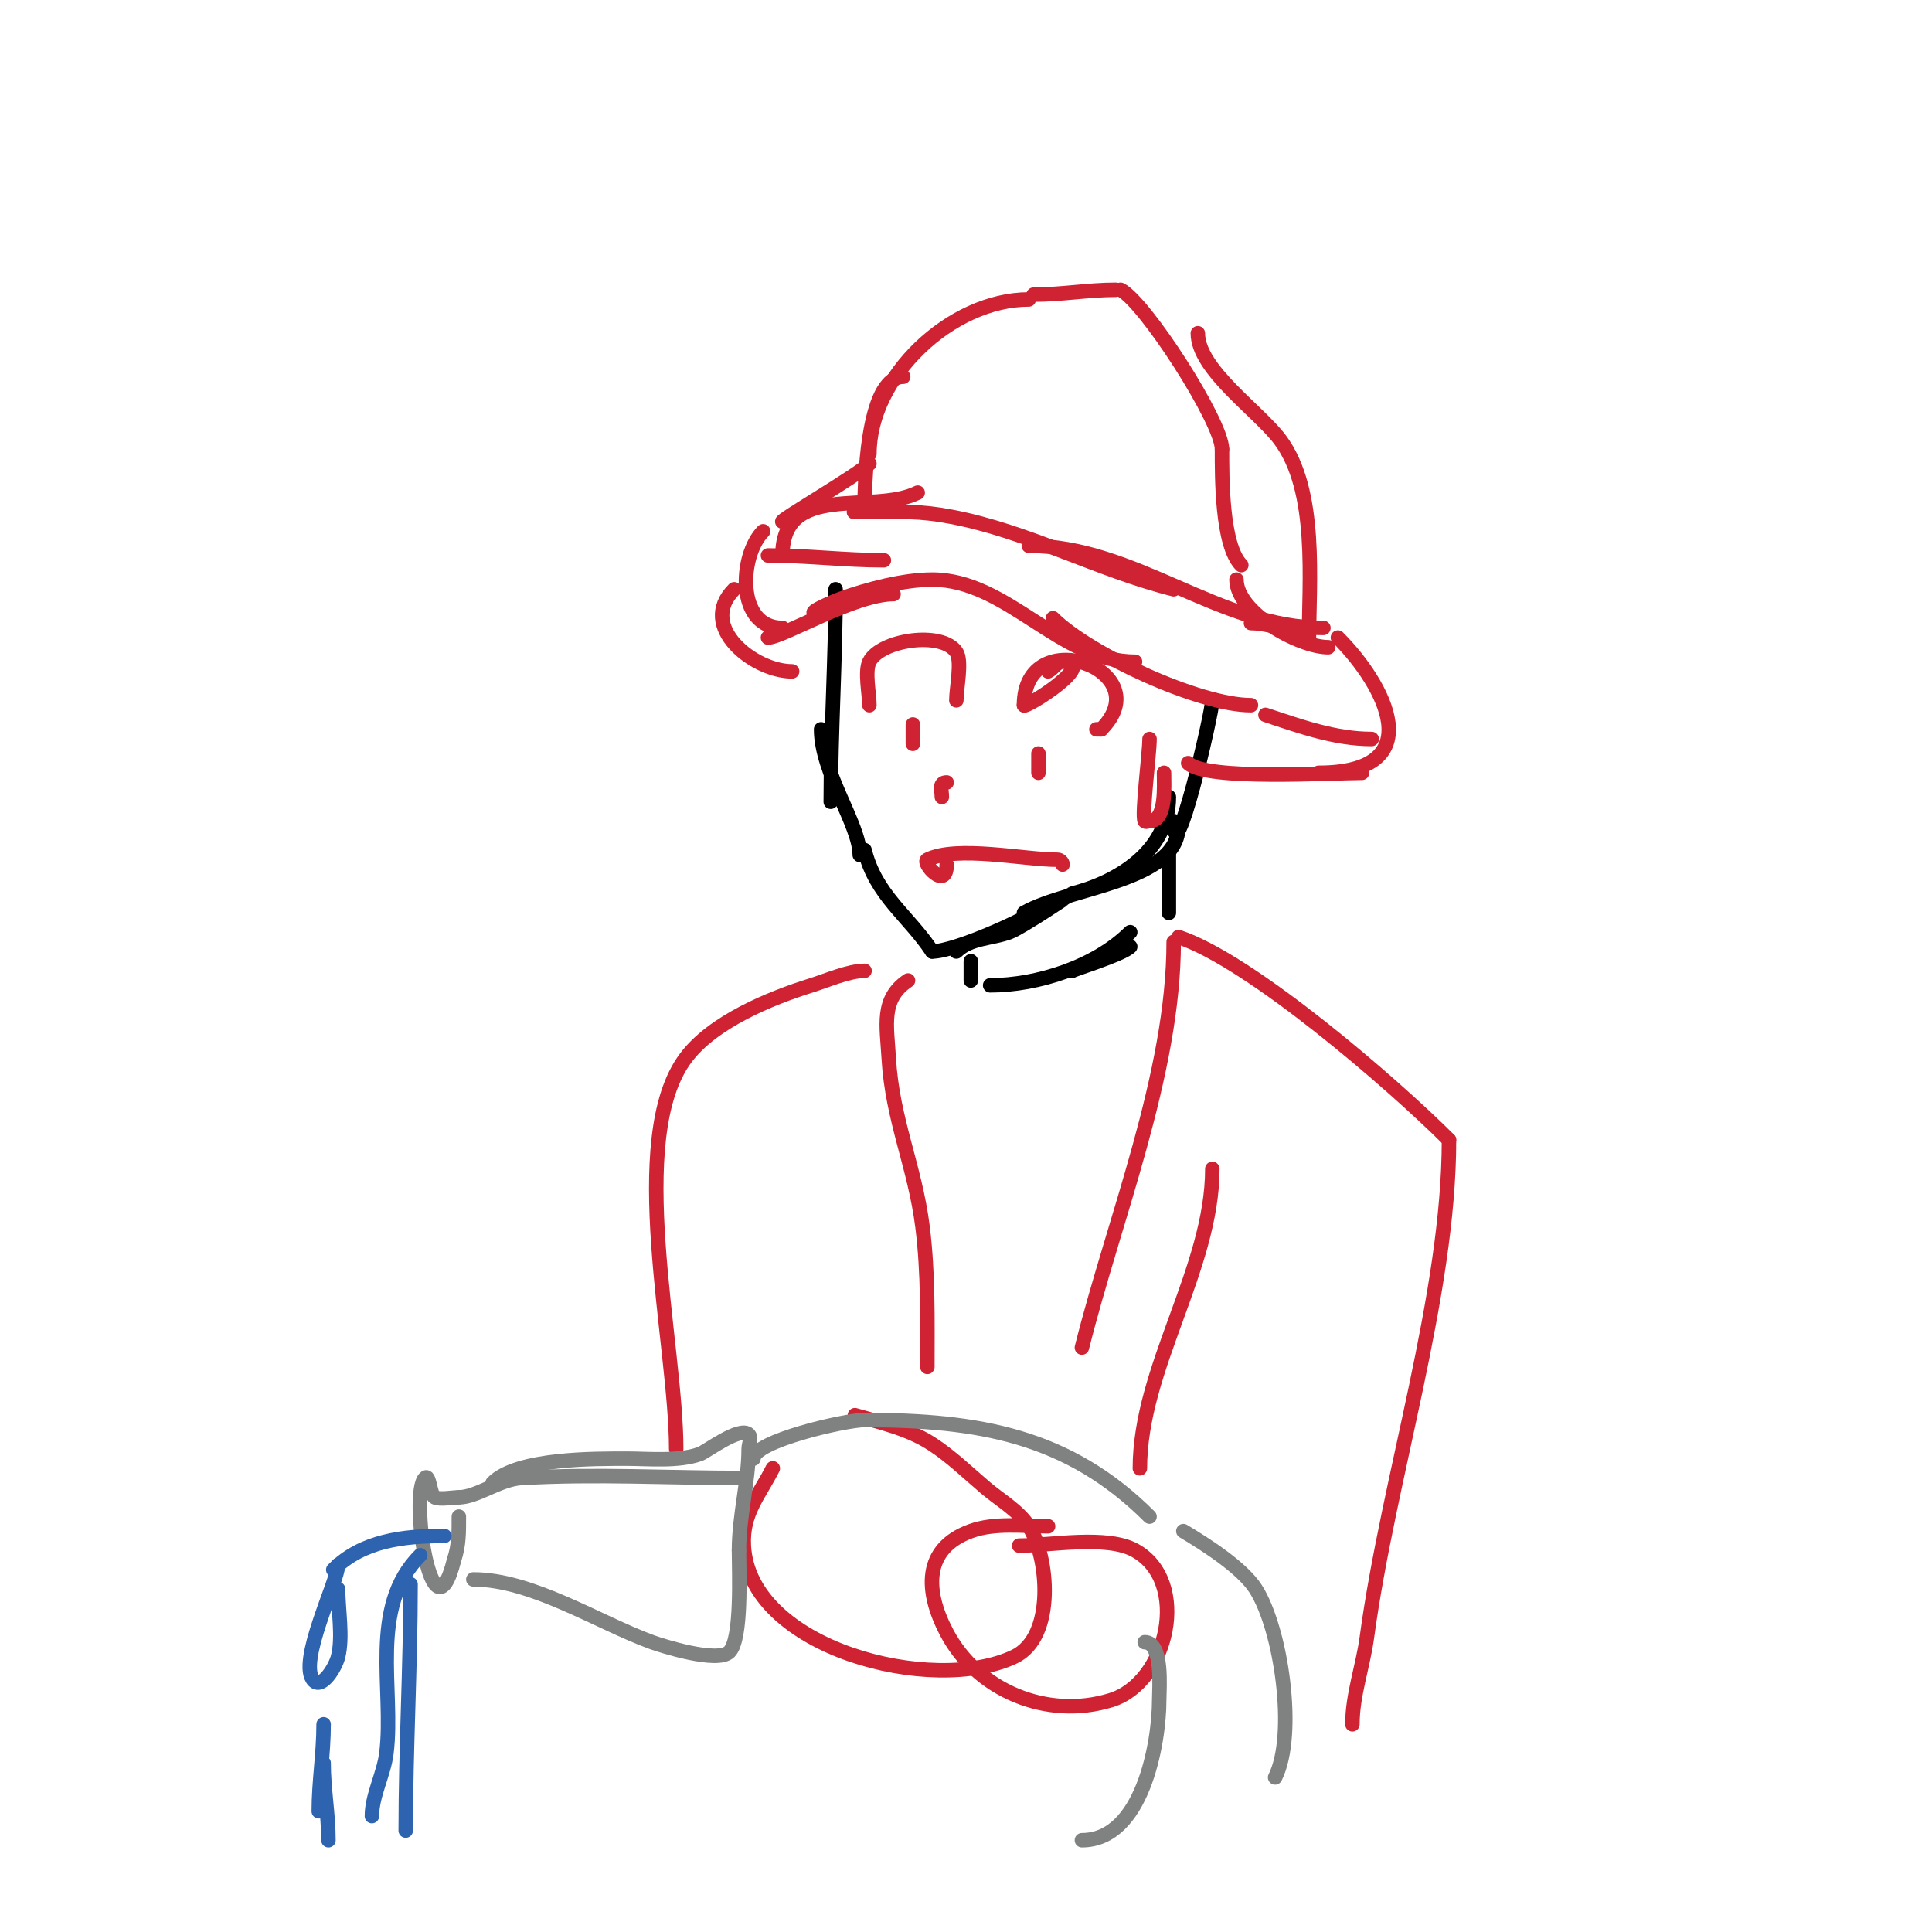 <svg viewBox='0 0 400 400' version='1.1' xmlns='http://www.w3.org/2000/svg' xmlns:xlink='http://www.w3.org/1999/xlink'><g fill='none' stroke='#000000' stroke-width='3' stroke-linecap='round' stroke-linejoin='round'><path d='M173,122c0,14.637 -1,29.536 -1,44'/><path d='M170,151c0,9.015 8,19.725 8,26'/><path d='M179,176c2.346,9.386 8.975,13.463 14,21'/><path d='M193,197c4.945,0 21.551,-7.551 24,-10'/><path d='M212,189c9.365,-5.352 32,-6.46 32,-18'/><path d='M251,145c0,2.649 -8,36.86 -8,25'/><path d='M242,165c0,11.211 -10.68,17.67 -20,20c-0.095,0.024 -10.401,7.025 -13,8c-3.637,1.364 -8.157,1.157 -11,4'/><path d='M242,177c0,4 0,8 0,12'/><path d='M234,196c-1.678,1.678 -12.557,5 -12,5'/><path d='M234,193c-7.148,7.148 -19.261,11 -29,11'/><path d='M201,199c0,1.333 0,2.667 0,4'/></g>
<g fill='none' stroke='#cf2233' stroke-width='3' stroke-linecap='round' stroke-linejoin='round'><path d='M159,132c3.044,0 17.863,-9 26,-9'/><path d='M169,127c-2.542,0 4.637,-2.868 5,-3c5.579,-2.029 13.146,-4 19,-4c15.601,0 26.386,17 42,17'/><path d='M218,128c7.402,7.402 30.227,18 41,18'/><path d='M262,148c7.144,2.381 14.39,5 22,5'/><path d='M162,130c-9.735,0 -8.902,-15.098 -4,-20'/><path d='M162,115c0,-15.395 18.71,-8.355 28,-13'/><path d='M179,106c0,-4.8 0.211,-28 8,-28'/><path d='M180,94c0,-16.024 16.896,-32 33,-32'/><path d='M214,61c5.863,0 11.22,-1 17,-1'/><path d='M232,60c5.009,2.505 21,27.287 21,33'/><path d='M253,93c0,5.614 -0.091,19.909 4,24'/><path d='M248,69c0,7.537 12.53,16.041 17,22c7.925,10.567 6,29.385 6,42'/><path d='M256,120c0,6.807 12.944,14 19,14'/><path d='M277,132c9.684,9.684 19.483,28 -4,28'/><path d='M282,160c-6.11,0 -32.357,1.643 -36,-2'/><path d='M162,108c-0.983,0 15.695,-9.695 18,-12'/><path d='M177,106c-1,0 2,0 3,0c6.73,0 10.204,-0.294 17,1c16.035,3.054 30.239,11.06 46,15'/><path d='M213,113c22.061,0 39.28,17 61,17'/><path d='M259,129c2.807,0 5.034,1 8,1'/><path d='M183,116c-8.044,0 -15.94,-1 -24,-1'/><path d='M152,122c-7.654,7.654 4.04,17 12,17'/><path d='M244,194c15.038,5.013 44.434,30.434 56,42'/><path d='M300,236c0,32.254 -12.552,70.087 -17,103c-0.815,6.028 -3,11.917 -3,18'/><path d='M243,195c0,27.339 -12.363,57.451 -19,84'/><path d='M188,203c-5.717,3.811 -4.368,9.383 -4,16c0.711,12.789 5.432,22.459 7,35c1.201,9.612 1,19.337 1,29'/><path d='M217,139c1.075,-0.537 1.798,-2 3,-2c7.817,0 -8,9.881 -8,9'/><path d='M212,146c0,-17.47 28.328,-7.328 16,5'/><path d='M228,151l-1,0'/><path d='M180,146c0,-2.273 -0.998,-7.005 0,-9c2.276,-4.552 15.04,-6.44 18,-2c1.236,1.854 0,7.531 0,10'/><path d='M189,150c0,0.312 0,4 0,4c0,0 0,-6.045 0,-3'/><path d='M215,156c0,1.333 0,2.667 0,4'/><path d='M196,162c-1.671,0 -1,1.589 -1,3'/><path d='M196,179c0,5.552 -5.217,-0.392 -4,-1c6.057,-3.028 20.101,0 27,0c0.471,0 1,0.529 1,1'/><path d='M220,179'/><path d='M238,153c0,3.038 -1.667,15.666 -1,17c0.149,0.298 0.667,0 1,0c3.525,0 3,-7.21 3,-10'/><path d='M179,201c-3.249,0 -7.764,1.989 -11,3c-8.523,2.663 -20.396,7.528 -26,15c-12.512,16.682 -2,59.146 -2,81'/><path d='M251,242c0,20.675 -15,41.276 -15,62'/><path d='M217,316c-5.161,0 -11.037,-0.805 -16,1c-10.018,3.643 -9.428,12.587 -5,21c6.374,12.11 20.864,18.042 34,14c11.854,-3.647 16.54,-24.589 5,-31c-5.872,-3.262 -17.663,-1 -24,-1'/><path d='M160,304c-2.711,5.422 -6.358,9.202 -6,16c1.125,21.371 39.114,31.041 56,23c8.606,-4.098 7.096,-20.856 3,-27c-2.226,-3.34 -5.942,-5.4 -9,-8c-3.61,-3.068 -7.028,-6.418 -11,-9c-4.888,-3.177 -10.522,-4.435 -16,-6'/></g>
<g fill='none' stroke='#808282' stroke-width='3' stroke-linecap='round' stroke-linejoin='round'><path d='M154,306c-15.224,0 -30.8,-0.894 -46,0c-4.608,0.271 -9.278,4 -13,4'/><path d='M95,310c-1.201,0 -3.949,0.526 -5,0c-0.992,-0.496 -1.048,-4.952 -2,-4c-3.232,3.232 1.449,35.203 6,17'/><path d='M94,323c1.048,-3.143 1,-5.741 1,-9'/><path d='M98,327c12.172,0 25.957,8.984 37,13c1.923,0.699 13.569,4.431 16,2c2.661,-2.661 2,-16.57 2,-21'/><path d='M153,321c0,-7.196 2,-14.317 2,-21c0,-1 0.707,-2.293 0,-3c-1.76,-1.76 -8.742,3.528 -10,4c-4.41,1.654 -10.868,1 -15,1c-6.697,0 -22.834,-0.166 -28,5'/><path d='M156,302c0,-3.637 19.05,-8 23,-8c23.553,0 42.217,3.217 59,20'/><path d='M245,317c4.498,2.699 12.168,7.55 15,12c5.267,8.277 8.438,30.123 4,39'/><path d='M237,340c3.856,0 3,9.623 3,12c0,8.919 -3.494,29 -16,29'/></g>
<g fill='none' stroke='#2d63af' stroke-width='3' stroke-linecap='round' stroke-linejoin='round'><path d='M92,318c-8.422,0 -16.929,0.929 -23,7'/><path d='M70,324c0,3.262 -8.575,20.425 -5,24c1.667,1.667 4.428,-2.713 5,-5c1.028,-4.111 0,-9.652 0,-14'/><path d='M67,357c0,6.129 -1,11.901 -1,18'/><path d='M67,365c0,5.465 1,10.568 1,16'/><path d='M87,322c-10.759,10.759 -5.348,27.784 -7,41c-0.547,4.374 -3,8.708 -3,13'/><path d='M85,328c0,16.971 -1,33.949 -1,51'/></g>
</svg>